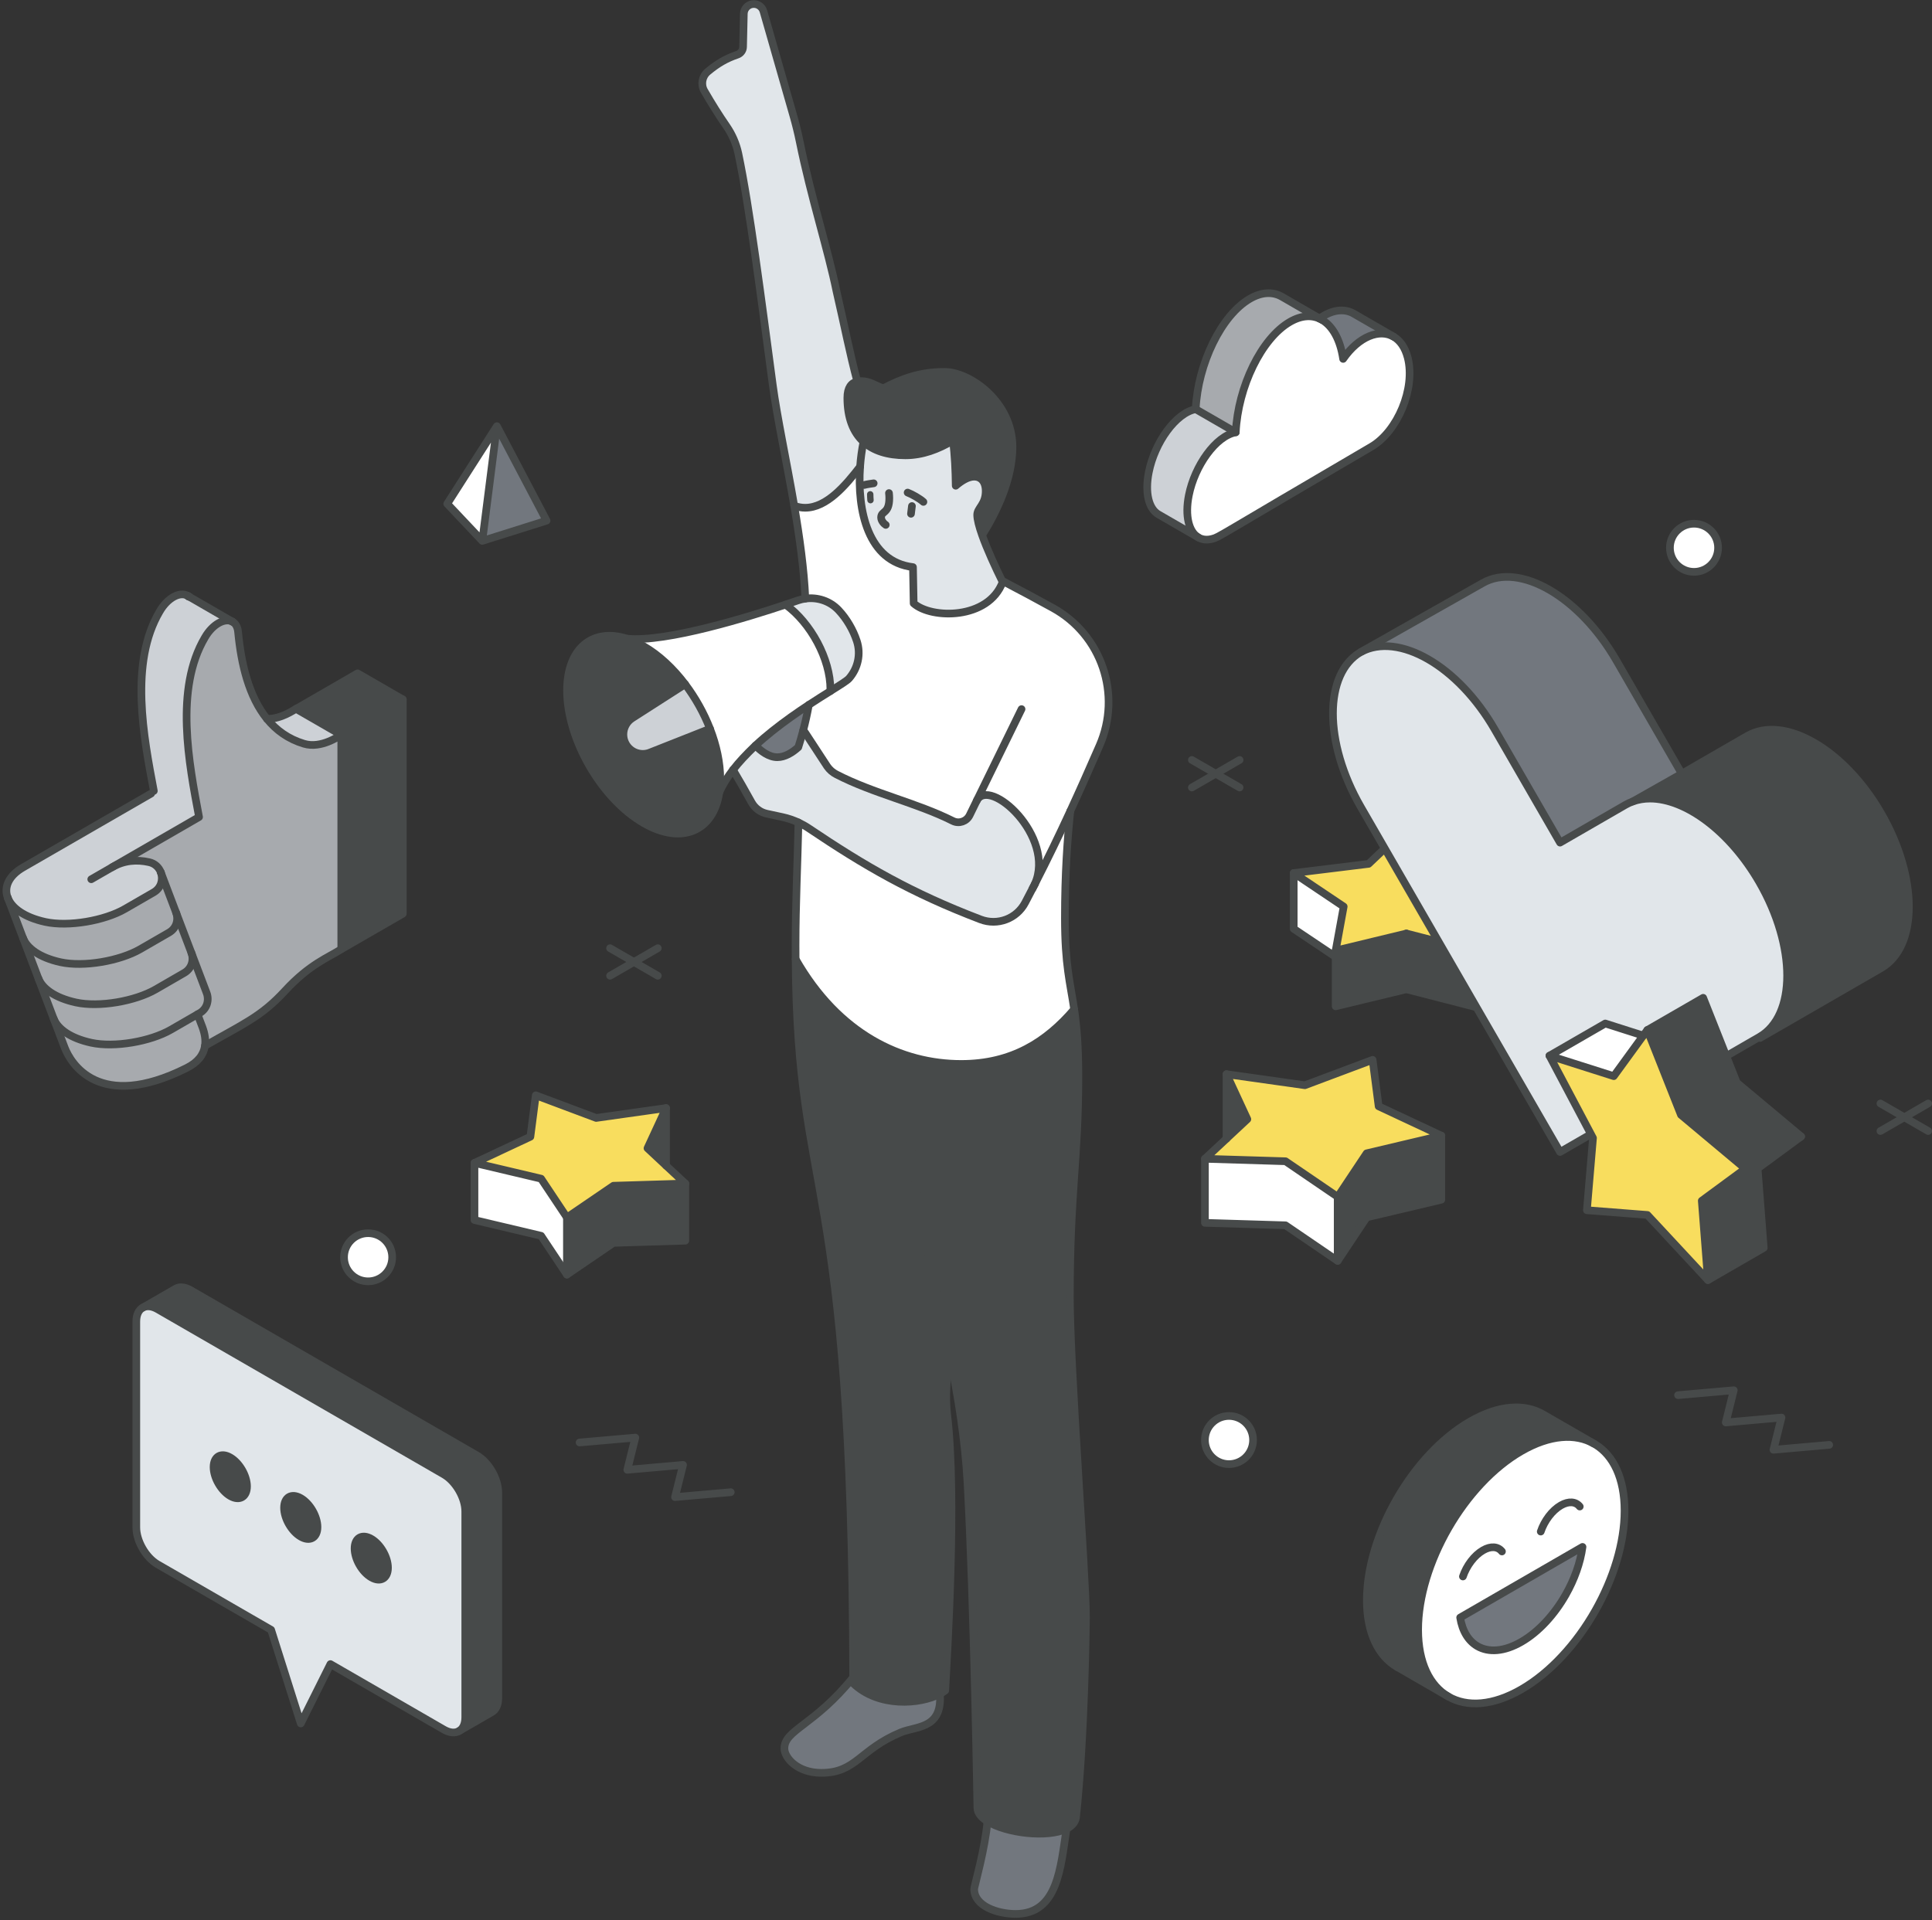 <svg xmlns="http://www.w3.org/2000/svg" xmlns:xlink="http://www.w3.org/1999/xlink" x="0" y="0" width="756.722" height="752.231" viewBox="0, 0, 756.722, 752.231"><rect x="0" y="0" width="756.722" height="752.231" fill="#333333" stroke="none"/><g id="Layer_1"><path d="M595.377,342.096 L595.377,363.943 L577.755,375.243 L577.755,372.252 L575.31,354.98 z" fill="#474A4A"></path><path d="M595.377,342.096 L575.31,354.98 L577.755,372.252 L550.34,365.21 L522.651,371.903 L525.796,354.663 L506.22,341.529 L535.557,337.926 L551.148,323.12 L566.16,338.122 z" fill="#F8DD5E"></path><path d="M577.755,375.243 L577.755,394.088 L550.34,387.045 L550.34,365.209 L577.755,372.251 z" fill="#474A4A"></path><path d="M550.34,365.209 L550.34,387.045 L522.652,393.738 L522.652,371.902 z" fill="#474A4A"></path><path d="M525.796,354.663 L522.651,371.903 L522.651,374.392 L506.22,363.376 L506.22,341.529 z" fill="#FFFFFF"></path><path d="M506.72,342.028 L536.057,338.425 L551.648,323.62 L566.66,338.621 L595.877,342.595 L575.81,355.479 L578.255,372.751 L550.84,365.709 L523.152,372.402 L526.296,355.162 L506.72,342.028 z" fill-opacity="0" stroke="#474A4A" stroke-width="3" stroke-linecap="round" stroke-linejoin="round"></path><path d="M578.255,375.743 L595.877,364.443 L595.877,342.596" fill-opacity="0" stroke="#474A4A" stroke-width="3" stroke-linecap="round" stroke-linejoin="round"></path><path d="M506.72,342.028 L506.72,363.875 L523.152,374.891" fill-opacity="0" stroke="#474A4A" stroke-width="3" stroke-linecap="round" stroke-linejoin="round"></path><path d="M523.151,372.402 L523.151,394.238 L550.839,387.545 L578.255,394.588 L578.255,372.751" fill-opacity="0" stroke="#474A4A" stroke-width="3" stroke-linecap="round" stroke-linejoin="round"></path><path d="M550.84,365.709 L550.84,387.545" fill-opacity="0" stroke="#474A4A" stroke-width="3" stroke-linecap="round" stroke-linejoin="round"></path><path d="M157.267,273.519 L157.267,357.457 L133.169,371.352 L133.169,287.414 z" fill="#474A4A"></path><path d="M157.267,273.519 L133.169,287.414 L115.459,277.211 L139.558,263.286 z" fill="#474A4A"></path><g><path d="M133.169,287.414 L133.169,371.352 C128.19,374.584 120.821,377.143 111.139,387.652 C101.702,397.901 94.808,400.582 79.779,409.207 C80.116,406.94 79.733,404.489 78.784,401.899 L76.869,396.875 L77.665,396.415 C80.668,394.668 81.48,391.252 80.438,388.51 L62.468,341.187 C61.748,339.333 60.201,337.77 57.902,337.265 C53.092,336.193 48.128,336.53 43.395,339.257 L77.466,319.586 C73.483,298.46 67.845,269.444 79.764,249.237 C82.859,243.875 87.608,241.546 90.442,243.002 C90.488,243.017 90.549,243.048 90.595,243.079 C91.759,243.752 92.587,245.101 92.771,247.184 C93.965,259.639 96.953,272.37 104.077,281.133 C107.708,285.606 112.441,289.038 118.569,290.876 C125.371,292.929 132.464,287.721 133.169,287.414" fill="#A7AAAE"></path><path d="M115.459,277.211 L133.168,287.414 C132.464,287.721 125.371,292.929 118.569,290.877 C112.441,289.038 107.707,285.607 104.076,281.133 C109.714,281.179 114.509,277.64 115.459,277.196 z" fill="#CDD1D6"></path><path d="M43.394,339.257 C48.128,336.53 53.092,336.193 57.902,337.265 C60.2,337.771 61.748,339.334 62.467,341.187 L62.575,341.493 C63.433,344.174 62.59,347.407 59.679,349.092 L48.48,355.557 C40.422,360.215 26.312,362.666 17.212,360.674 C9.001,358.866 4.099,355.22 2.551,351.237 L2.521,351.16 C0.943,347.039 2.95,342.55 8.496,339.349 L58.699,310.379 L59.756,309.352 C55.742,288.119 50.15,259.18 62.054,239.019 C65.209,233.565 70.066,231.236 72.885,232.861 C72.9,232.876 72.915,232.876 72.931,232.876 C72.946,232.891 72.961,232.906 72.977,232.906 C73.007,232.937 73.038,232.952 73.069,232.967 C73.099,232.983 73.115,232.998 73.13,232.998 L73.222,233.059 L73.237,233.059 C73.252,233.059 73.268,233.075 73.283,233.09 C73.314,233.106 73.329,233.121 73.344,233.121 L73.375,233.136 C73.391,233.152 73.421,233.167 73.467,233.197 L73.513,233.228 C73.543,233.228 73.559,233.243 73.574,233.258 C75.014,234.086 79.289,236.552 90.441,243.002 C87.607,241.547 82.858,243.875 79.764,249.237 C67.845,269.444 73.482,298.46 77.465,319.586 z" fill="#CDD1D6"></path><path d="M76.869,396.875 L66.467,402.88 C58.393,407.538 44.284,410.004 35.183,407.997 C27.034,406.205 22.146,402.604 20.553,398.652 L14.548,382.827 C16.126,386.794 20.997,390.41 29.194,392.217 C38.293,394.224 52.403,391.758 60.477,387.101 L71.66,380.636 C74.678,378.889 75.49,375.473 74.449,372.73 L80.438,388.51 C81.48,391.252 80.668,394.668 77.665,396.415 z" fill="#A7AAAE"></path><path d="M78.784,401.899 C79.734,404.488 80.117,406.94 79.78,409.207 C79.259,412.669 77.068,415.656 72.595,417.893 C38.018,435.204 27.14,415.702 24.904,410.095 L20.553,398.651 C22.146,402.604 27.034,406.204 35.183,407.997 C44.284,410.003 58.393,407.537 66.467,402.88 L76.869,396.875 z" fill="#A7AAAE"></path><path d="M74.448,372.73 C75.49,375.472 74.677,378.889 71.659,380.635 L60.476,387.1 C52.403,391.757 38.293,394.224 29.193,392.217 C20.997,390.409 16.125,386.794 14.547,382.826 L8.527,366.985 C10.073,370.984 14.961,374.63 23.203,376.453 C32.303,378.444 46.412,375.978 54.47,371.321 L65.67,364.855 C68.687,363.125 69.499,359.709 68.458,356.966 z" fill="#A7AAAE"></path><path d="M73.575,233.258 C73.56,233.243 73.544,233.228 73.514,233.228 L73.544,233.228 C73.544,233.243 73.56,233.243 73.575,233.258" fill="#FFFFFF"></path><path d="M73.544,233.228 L73.514,233.228 L73.468,233.197 C73.483,233.197 73.514,233.212 73.544,233.228" fill="#FFFFFF"></path><path d="M73.13,232.998 C73.115,232.998 73.099,232.982 73.069,232.967 L73.099,232.967 C73.099,232.982 73.115,232.982 73.13,232.998" fill="#FFFFFF"></path><path d="M73.038,232.937 L73.069,232.968 C73.038,232.953 73.007,232.937 72.977,232.907 L72.992,232.907 z" fill="#FFFFFF"></path><path d="M72.977,232.906 C72.961,232.906 72.946,232.89 72.931,232.875 L72.961,232.89 z" fill="#FFFFFF"></path><path d="M68.458,356.966 C69.5,359.709 68.687,363.125 65.67,364.856 L54.471,371.321 C46.413,375.978 32.303,378.445 23.203,376.453 C14.961,374.63 10.074,370.984 8.527,366.986 L2.552,351.237 C4.099,355.219 9.001,358.866 17.213,360.674 C26.313,362.665 40.422,360.214 48.481,355.557 L59.68,349.092 C62.59,347.406 63.433,344.174 62.575,341.493 z" fill="#A7AAAE"></path><path d="M91.095,243.579 C92.259,244.253 93.087,245.601 93.27,247.684 C94.465,260.14 97.456,272.868 104.576,281.634 C108.209,286.105 112.941,289.538 119.069,291.377 C125.871,293.43 132.964,288.221 133.669,287.914 L133.669,371.852" fill-opacity="0" stroke="#474A4A" stroke-width="3" stroke-linecap="round" stroke-linejoin="round"></path><path d="M35.745,344.46 L77.966,320.086 C73.983,298.96 68.346,269.944 80.265,249.737 C83.359,244.375 88.108,242.046 90.942,243.502" fill-opacity="0" stroke="#474A4A" stroke-width="3" stroke-linecap="round" stroke-linejoin="round"></path><path d="M90.942,243.502 C90.988,243.517 91.049,243.548 91.095,243.579" fill-opacity="0" stroke="#474A4A" stroke-width="3" stroke-linecap="round" stroke-linejoin="round"></path><path d="M73.968,233.697 C73.983,233.697 74.014,233.712 74.044,233.728 L73.968,233.697 z" fill-opacity="0" stroke="#474A4A" stroke-width="3" stroke-linecap="round" stroke-linejoin="round"></path><path d="M73.63,233.498 C73.615,233.482 73.599,233.482 73.599,233.467 L73.569,233.467 L73.538,233.436 L73.492,233.406 L73.477,233.406 L73.462,233.391 L73.431,233.375" fill-opacity="0" stroke="#474A4A" stroke-width="3" stroke-linecap="round" stroke-linejoin="round"></path><path d="M74.044,233.728 L74.014,233.728" fill-opacity="0" stroke="#474A4A" stroke-width="3" stroke-linecap="round" stroke-linejoin="round"></path><path d="M74.044,233.728 C74.044,233.743 74.06,233.743 74.075,233.758 L74.044,233.728 z" fill-opacity="0" stroke="#474A4A" stroke-width="3" stroke-linecap="round" stroke-linejoin="round"></path><path d="M74.014,233.728 C74.044,233.728 74.06,233.743 74.075,233.758 C75.515,234.586 79.789,237.052 90.942,243.502" fill-opacity="0" stroke="#474A4A" stroke-width="3" stroke-linecap="round" stroke-linejoin="round"></path><path d="M74.014,233.728 L73.968,233.697" fill-opacity="0" stroke="#474A4A" stroke-width="3" stroke-linecap="round" stroke-linejoin="round"></path><path d="M73.385,233.36 C73.401,233.375 73.416,233.375 73.431,233.375 C73.447,233.39 73.462,233.406 73.477,233.406 C73.508,233.436 73.538,233.452 73.569,233.467 C73.599,233.482 73.615,233.498 73.63,233.498 L73.722,233.559 L73.738,233.559 C73.753,233.559 73.768,233.574 73.783,233.589 C73.814,233.605 73.829,233.62 73.844,233.62 L73.875,233.635 C73.891,233.651 73.921,233.666 73.968,233.697" fill-opacity="0" stroke="#474A4A" stroke-width="3" stroke-linecap="round" stroke-linejoin="round"></path><path d="M73.385,233.36 C70.566,231.736 65.71,234.065 62.554,239.518 C50.651,259.679 56.242,288.619 60.256,309.852" fill-opacity="0" stroke="#474A4A" stroke-width="3" stroke-linecap="round" stroke-linejoin="round"></path><path d="M115.959,277.711 L133.668,287.914" fill-opacity="0" stroke="#474A4A" stroke-width="3" stroke-linecap="round" stroke-linejoin="round"></path><path d="M104.577,281.633 C110.215,281.679 115.01,278.14 115.96,277.695 L115.96,277.711" fill-opacity="0" stroke="#474A4A" stroke-width="3" stroke-linecap="round" stroke-linejoin="round"></path><path d="M80.279,409.707 C95.308,401.082 102.202,398.401 111.639,388.152 C121.321,377.643 128.69,375.084 133.669,371.852 L157.767,357.957 L157.767,274.019 L140.057,263.786 L115.959,277.711" fill-opacity="0" stroke="#474A4A" stroke-width="3" stroke-linecap="round" stroke-linejoin="round"></path><path d="M133.669,287.914 L157.767,274.019" fill-opacity="0" stroke="#474A4A" stroke-width="3" stroke-linecap="round" stroke-linejoin="round"></path><path d="M3.021,351.66 C1.443,347.539 3.45,343.05 8.996,339.848 L59.199,310.879" fill-opacity="0" stroke="#474A4A" stroke-width="3" stroke-linecap="round" stroke-linejoin="round"></path><path d="M63.075,341.993 C63.933,344.674 63.09,347.907 60.179,349.592 L48.981,356.057 C40.922,360.714 26.813,363.165 17.713,361.174 C9.501,359.366 4.599,355.72 3.052,351.737" fill-opacity="0" stroke="#474A4A" stroke-width="3" stroke-linecap="round" stroke-linejoin="round"></path><path d="M43.894,339.757 C48.628,337.03 53.592,336.693 58.402,337.765 C60.7,338.271 62.248,339.834 62.967,341.687" fill-opacity="0" stroke="#474A4A" stroke-width="3" stroke-linecap="round" stroke-linejoin="round"></path><path d="M62.968,341.687 L68.958,357.466 C70,360.209 69.188,363.625 66.17,365.356 L54.971,371.821 C46.913,376.479 32.803,378.945 23.703,376.953 C15.461,375.13 10.574,371.484 9.027,367.486" fill-opacity="0" stroke="#474A4A" stroke-width="3" stroke-linecap="round" stroke-linejoin="round"></path><path d="M68.958,357.466 L74.948,373.23 C75.99,375.972 75.178,379.389 72.16,381.135 L60.977,387.6 C52.903,392.258 38.793,394.724 29.693,392.717 C21.497,390.909 16.625,387.294 15.047,383.326" fill-opacity="0" stroke="#474A4A" stroke-width="3" stroke-linecap="round" stroke-linejoin="round"></path><path d="M74.948,373.23 L80.938,389.01 C81.98,391.752 81.168,395.168 78.165,396.915 L66.966,403.38 C58.892,408.037 44.783,410.503 35.683,408.497 C27.533,406.704 22.646,403.104 21.052,399.151" fill-opacity="0" stroke="#474A4A" stroke-width="3" stroke-linecap="round" stroke-linejoin="round"></path><path d="M77.369,397.359 L77.369,397.375 L79.284,402.399 C80.234,404.988 80.619,407.44 80.28,409.707 C79.762,413.17 77.568,416.156 73.095,418.393 C38.518,435.704 27.64,416.202 25.404,410.595 L3.022,351.66" fill-opacity="0" stroke="#474A4A" stroke-width="3" stroke-linecap="round" stroke-linejoin="round"></path><path d="M550.883,139.627 C553.971,151.667 546.905,168.465 536.668,174.485 C475.111,210.497 477.213,209.799 474.449,210.568 C472.311,211.169 470.437,210.953 468.91,210.076 L468.899,210.064 C465.161,207.901 463.528,201.701 465.138,193.554 C467.433,181.971 475.688,170.315 483.522,168.861 C484.399,150.994 493.579,132.045 504.754,125.592 C509.44,122.889 513.778,122.781 517.298,124.823 C521.444,127.214 524.448,132.562 525.577,140.107 C531.753,131.24 539.828,128.224 545.344,131.408 C547.855,132.85 549.837,135.578 550.883,139.627" fill="#FFFFFF"></path><path d="M545.344,131.396 L545.344,131.408 C539.828,128.224 531.753,131.24 525.577,140.107 C524.448,132.562 521.444,127.214 517.298,124.823 L517.298,124.811 L516.362,124.271 C521.047,120.87 525.926,120.197 529.662,122.336 z" fill="#72777E"></path><path d="M516.361,124.271 L517.298,124.812 L517.298,124.824 C513.777,122.781 509.439,122.889 504.754,125.593 C493.579,132.045 484.398,150.994 483.521,168.862 L467.829,159.802 C468.706,141.935 477.886,122.985 489.06,116.533 C493.747,113.829 498.085,113.721 501.605,115.752 z" fill="#A7AAAE"></path><path d="M467.829,159.802 L483.521,168.862 C475.687,170.316 467.433,181.971 465.138,193.555 C463.527,201.701 465.161,207.902 468.898,210.065 L453.229,201.017 C449.48,198.854 447.835,192.641 449.457,184.495 C451.752,172.911 459.995,161.256 467.829,159.802" fill="#CDD1D6"></path><path d="M469.398,210.564 C465.661,208.401 464.027,202.201 465.637,194.054 C467.932,182.471 476.187,170.815 484.021,169.361 C484.898,151.494 494.079,132.545 505.253,126.092 C509.939,123.389 514.275,123.285 517.797,125.323 C521.94,127.72 524.948,133.062 526.077,140.607 C532.252,131.74 540.324,128.731 545.843,131.908 C548.352,133.353 550.336,136.078 551.382,140.127 C554.47,152.167 547.405,168.965 537.168,174.985 C475.61,210.997 477.712,210.299 474.949,211.068 C472.81,211.669 470.936,211.453 469.41,210.576 L469.398,210.564 z" fill-opacity="0" stroke="#474A4A" stroke-width="3" stroke-linecap="round" stroke-linejoin="round"></path><path d="M516.801,124.807 C516.825,124.795 516.837,124.783 516.862,124.771 C521.547,121.37 526.426,120.698 530.162,122.836 L545.844,131.896" fill-opacity="0" stroke="#474A4A" stroke-width="3" stroke-linecap="round" stroke-linejoin="round"></path><path d="M517.798,125.312 L502.106,116.252 C498.585,114.222 494.247,114.33 489.561,117.033 C478.387,123.486 469.206,142.435 468.329,160.302 C460.495,161.756 452.252,173.412 449.957,184.995 C448.335,193.142 449.981,199.354 453.73,201.517 L469.399,210.565 L469.41,210.577" fill-opacity="0" stroke="#474A4A" stroke-width="3" stroke-linecap="round" stroke-linejoin="round"></path><path d="M484.021,169.362 L468.329,160.302" fill-opacity="0" stroke="#474A4A" stroke-width="3" stroke-linecap="round" stroke-linejoin="round"></path><path d="M736.302,318.141 C750.792,343.245 750.792,370.371 736.302,378.753 L688.853,406.143 L688.621,405.732 C703.111,397.361 703.111,370.234 688.621,345.13 C677.028,325.049 659.673,312.349 645.783,312.349 C643.414,312.349 641.14,312.718 639.013,313.497 L639.013,313.486 L683.82,287.845 C698.309,279.474 721.813,293.037 736.302,318.141" fill="#474A4A"></path><path d="M688.621,345.13 C703.11,370.234 703.11,397.36 688.621,405.732 L610.538,450.802 L532.456,315.561 C525.222,303.008 521.589,289.962 521.589,279 C521.589,268.027 525.222,259.15 532.456,254.969 C532.509,254.948 532.541,254.918 532.582,254.896 C547.3,247.058 570.502,260.224 584.95,285.265 L610.538,329.608 L636.138,314.823 C637.064,314.287 638.022,313.844 639.013,313.497 C641.14,312.717 643.414,312.349 645.783,312.349 C659.673,312.349 677.027,325.048 688.621,345.13" fill="#E1E6EA"></path><path d="M632.62,258.276 L658.22,302.619 L639.013,313.486 L639.013,313.497 C638.022,313.844 637.064,314.287 636.138,314.823 L610.538,329.608 L584.95,285.265 C570.502,260.224 547.094,246.682 532.582,254.896 L532.582,254.885 L580.264,227.906 C594.764,219.693 618.173,233.255 632.62,258.276" fill="#72777E"></path><path d="M533.082,255.396 C533.041,255.418 533.009,255.449 532.956,255.47 C525.722,259.65 522.089,268.527 522.089,279.5 C522.089,290.462 525.722,303.509 532.956,316.061 L611.038,451.302 L689.121,406.232 C703.61,397.861 703.61,370.734 689.121,345.63 C677.527,325.549 660.173,312.849 646.283,312.849 C643.914,312.849 641.645,313.232 639.513,313.997 C638.525,314.352 637.564,314.787 636.638,315.324 L611.038,330.108 L585.45,285.765 C571.002,260.724 547.8,247.558 533.082,255.396 z" fill-opacity="0" stroke="#474A4A" stroke-width="3" stroke-linecap="round" stroke-linejoin="round"></path><path d="M689.352,406.643 L736.801,379.253 C751.291,370.872 751.291,343.745 736.801,318.641 C722.312,293.537 698.808,279.974 684.319,288.345 L658.719,303.119 L633.12,258.776 C618.672,233.756 595.263,220.193 580.763,228.407 L533.081,255.385" fill-opacity="0" stroke="#474A4A" stroke-width="3" stroke-linecap="round" stroke-linejoin="round"></path><path d="M639.513,313.986 L658.72,303.119" fill-opacity="0" stroke="#474A4A" stroke-width="3" stroke-linecap="round" stroke-linejoin="round"></path><path d="M194.128,166.452 L213.584,203.475 L188.403,211.403 z" fill="#72777E"></path><path d="M194.128,166.452 L188.403,211.403 L174.674,196.864 z" fill="#FFFFFF"></path><path d="M188.903,211.902 L194.628,166.951 L214.084,203.975 L188.903,211.902 L175.174,197.363 L194.628,166.951" fill-opacity="0" stroke="#474A4A" stroke-width="3" stroke-linecap="round" stroke-linejoin="round"></path><path d="M619.337,605.519 L571.411,633.197 C572.266,638.567 574.704,642.405 578.192,644.421 C582.596,646.962 588.666,646.592 595.374,642.724 C602.206,638.784 608.38,631.961 612.794,624.183 C616.158,618.236 618.504,611.744 619.337,605.519 M624.338,565.372 C631.438,569.693 635.8,578.665 635.8,591.321 C635.8,603.997 631.438,617.979 624.348,630.5 C617.012,643.434 606.744,654.772 595.385,661.327 C584.222,667.767 574.117,668.384 566.802,664.156 C559.486,659.927 554.96,650.873 554.949,637.991 C554.96,612.217 573.058,580.867 595.395,567.985 C606.527,561.554 616.59,560.927 623.875,565.104 z" fill="#FFFFFF"></path><path d="M603.832,553.54 L623.875,565.104 C616.59,560.928 606.527,561.555 595.394,567.985 C573.058,580.867 554.96,612.218 554.949,637.991 C554.96,650.873 559.486,659.928 566.802,664.156 L546.708,652.55 C539.402,648.332 534.865,639.277 534.865,626.395 C534.876,600.612 552.974,569.271 575.301,556.39 C586.464,549.938 596.537,549.321 603.832,553.54" fill="#474A4A"></path><path d="M571.411,633.197 L619.337,605.519 C618.504,611.744 616.158,618.236 612.794,624.183 C608.38,631.962 602.206,638.784 595.374,642.724 C588.666,646.593 582.596,646.963 578.192,644.422 C574.704,642.405 572.265,638.567 571.411,633.197" fill="#72777E"></path><path d="M624.446,565.645 L624.425,565.635 L624.375,565.604 C617.09,561.427 607.027,562.054 595.894,568.485 C573.557,581.367 555.46,612.717 555.449,638.491 C555.46,651.373 559.986,660.427 567.301,664.656 C574.617,668.884 584.721,668.267 595.884,661.827 C607.244,655.272 617.511,643.934 624.847,631 C631.937,618.479 636.3,604.497 636.3,591.821 C636.3,579.166 631.937,570.193 624.838,565.872" fill-opacity="0" stroke="#474A4A" stroke-width="3" stroke-linecap="round" stroke-linejoin="round"></path><path d="M547.208,653.049 C539.902,648.831 535.365,639.777 535.365,626.895 C535.376,601.111 553.474,569.771 575.801,556.889 C586.964,550.438 597.037,549.82 604.332,554.039 L624.375,565.604" fill-opacity="0" stroke="#474A4A" stroke-width="3" stroke-linecap="round" stroke-linejoin="round"></path><path d="M571.911,633.697 L619.837,606.019 C619.004,612.244 616.658,618.736 613.294,624.683 C608.88,632.462 602.706,639.284 595.874,643.224 C589.166,647.093 583.096,647.463 578.692,644.922 C575.204,642.905 572.765,639.067 571.911,633.697 z" fill-opacity="0" stroke="#474A4A" stroke-width="3" stroke-linecap="round" stroke-linejoin="round"></path><path d="M588.281,607.809 C586.727,605.855 583.991,605.545 580.873,607.346 C577.406,609.353 574.412,613.407 572.992,617.604" fill-opacity="0" stroke="#474A4A" stroke-width="3" stroke-linecap="round" stroke-linejoin="round"></path><path d="M618.757,590.205 C617.214,588.261 614.477,587.952 611.349,589.753 C607.882,591.759 604.888,595.813 603.478,600.011" fill-opacity="0" stroke="#474A4A" stroke-width="3" stroke-linecap="round" stroke-linejoin="round"></path><path d="M547.208,653.049 L567.302,664.655" fill-opacity="0" stroke="#474A4A" stroke-width="3" stroke-linecap="round" stroke-linejoin="round"></path><path d="M564.037,444.409 L564.037,469.5 L534.784,476.422 L523.44,493.458 L523.44,468.365 L534.784,451.329 z" fill="#474A4A"></path><path d="M564.037,444.409 L534.784,451.329 L523.44,468.365 L503.01,454.432 L471.445,453.469 L479.898,445.585 L479.898,445.571 L488.06,437.951 L479.898,420.321 L510.603,424.652 L537.122,414.708 L539.485,432.906 z" fill="#F8DD5E"></path><path d="M523.44,468.365 L523.44,493.458 L503.009,479.525 L471.445,478.562 L471.445,453.469 L503.009,454.432 z" fill="#FFFFFF"></path><path d="M479.898,420.32 L488.06,437.95 L479.898,445.57 z" fill="#474A4A"></path><path d="M480.398,446.071 L488.56,438.451 L480.398,420.821 L511.103,425.152 L537.622,415.208 L539.985,433.406 L564.537,444.909 L535.284,451.829 L523.94,468.865 L503.509,454.932 L471.945,453.968 L480.398,446.085 L480.398,446.071 z" fill-opacity="0" stroke="#474A4A" stroke-width="3" stroke-linecap="round" stroke-linejoin="round"></path><path d="M523.94,468.865 L523.94,493.958" fill-opacity="0" stroke="#474A4A" stroke-width="3" stroke-linecap="round" stroke-linejoin="round"></path><path d="M471.945,453.968 L471.945,479.062 L503.509,480.025 L523.94,493.957 L535.284,476.921 L564.537,469.999 L564.537,444.908" fill-opacity="0" stroke="#474A4A" stroke-width="3" stroke-linecap="round" stroke-linejoin="round"></path><path d="M480.398,420.82 L480.398,446.084" fill-opacity="0" stroke="#474A4A" stroke-width="3" stroke-linecap="round" stroke-linejoin="round"></path><path d="M185.345,455.086 L185.345,477.464 L211.435,483.638 L221.553,498.832 L221.553,476.452 L211.435,461.258 z" fill="#FFFFFF"></path><path d="M185.345,455.086 L211.435,461.258 L221.553,476.452 L239.775,464.026 L267.926,463.166 L260.387,456.134 L260.387,456.122 L253.108,449.326 L260.387,433.602 L233.002,437.465 L209.35,428.596 L207.242,444.826 z" fill="#F8DD5E"></path><path d="M221.553,476.453 L221.553,498.833 L239.775,486.406 L267.926,485.547 L267.926,463.167 L239.775,464.027 z" fill="#474A4A"></path><path d="M260.387,433.602 L253.108,449.327 L260.387,456.123 z" fill="#474A4A"></path><path d="M260.887,456.623 L253.608,449.827 L260.887,434.102 L233.501,437.966 L209.85,429.097 L207.741,445.327 L185.845,455.587 L211.935,461.759 L222.053,476.953 L240.274,464.527 L268.425,463.667 L260.887,456.635 L260.887,456.623 z" fill-opacity="0" stroke="#474A4A" stroke-width="3" stroke-linecap="round" stroke-linejoin="round"></path><path d="M222.053,476.953 L222.053,499.333" fill-opacity="0" stroke="#474A4A" stroke-width="3" stroke-linecap="round" stroke-linejoin="round"></path><path d="M268.425,463.666 L268.425,486.046 L240.274,486.905 L222.052,499.332 L211.935,484.138 L185.844,477.964 L185.844,455.586" fill-opacity="0" stroke="#474A4A" stroke-width="3" stroke-linecap="round" stroke-linejoin="round"></path><path d="M260.887,434.102 L260.887,456.634" fill-opacity="0" stroke="#474A4A" stroke-width="3" stroke-linecap="round" stroke-linejoin="round"></path><path d="M704.962,444.735 L687.917,457.281 L690.32,488.363 L668.468,500.988 L666.052,469.904 L683.097,457.358 z" fill="#474A4A"></path><path d="M704.962,444.735 L683.097,457.358 L657.902,436.264 L644.727,403.023 L666.592,390.401 L679.768,423.654 z" fill="#474A4A"></path><path d="M683.097,457.358 L666.052,469.904 L668.468,500.988 L644.753,475.469 L621.049,473.619 L623.441,445.327 L606.383,413.088 L631.577,421.096 L644.727,403.023 L657.903,436.264 z" fill="#F8DD5E"></path><path d="M643.133,405.208 L631.577,421.096 L606.383,413.087 L628.248,400.464 z" fill="#FFFFFF"></path><path d="M606.883,413.588 L632.077,421.596 L645.227,403.523 L658.403,436.764 L683.597,457.858 L666.552,470.404 L668.968,501.488 L645.253,475.969 L621.549,474.119 L623.941,445.827 L606.883,413.588 z" fill-opacity="0" stroke="#474A4A" stroke-width="3" stroke-linecap="round" stroke-linejoin="round"></path><path d="M683.597,457.858 L705.462,445.235" fill-opacity="0" stroke="#474A4A" stroke-width="3" stroke-linecap="round" stroke-linejoin="round"></path><path d="M668.968,501.488 L690.821,488.863 L688.417,457.781 L705.462,445.235 L680.268,424.154 L667.092,390.901 L645.227,403.523" fill-opacity="0" stroke="#474A4A" stroke-width="3" stroke-linecap="round" stroke-linejoin="round"></path><path d="M606.883,413.588 L628.748,400.965 L643.633,405.709" fill-opacity="0" stroke="#474A4A" stroke-width="3" stroke-linecap="round" stroke-linejoin="round"></path><path d="M144.921,617.46 C141.299,615.383 138.38,610.309 138.38,606.123 C138.38,601.961 141.299,600.27 144.921,602.355 C148.527,604.432 151.462,609.514 151.462,613.691 C151.462,617.862 148.527,619.553 144.921,617.46 M117.304,601.521 C113.698,599.436 110.763,594.361 110.763,590.191 C110.763,586.021 113.698,584.33 117.304,586.407 C120.926,588.5 123.846,593.574 123.846,597.744 C123.846,601.922 120.926,603.613 117.304,601.521 M89.695,585.589 C86.081,583.495 83.154,578.422 83.154,574.252 C83.154,570.073 86.081,568.382 89.695,570.475 C93.31,572.561 96.244,577.642 96.244,581.805 C96.244,585.975 93.31,587.666 89.695,585.589 M52.889,517.242 L52.889,597.867 C52.889,603.204 56.634,609.699 61.26,612.363 L105.697,638.011 L117.304,674.688 L128.92,651.425 L173.364,677.089 C175.666,678.416 177.751,678.54 179.272,677.675 L179.396,677.598 C180.847,676.702 181.735,674.849 181.735,672.246 L181.735,591.62 C181.735,586.283 177.975,579.804 173.364,577.132 L61.26,512.415 C58.943,511.071 56.843,510.948 55.337,511.828 C53.823,512.701 52.889,514.577 52.889,517.242" fill="#E1E6EA"></path><path d="M68.265,504.369 L55.337,511.829 C56.843,510.949 58.944,511.072 61.261,512.416 L173.364,577.133 C177.975,579.805 181.736,586.284 181.736,591.621 L181.736,672.247 C181.736,674.849 180.848,676.703 179.396,677.598 L192.208,670.208 C193.714,669.335 194.656,667.459 194.656,664.786 L194.656,584.161 C194.656,578.824 190.911,572.337 186.285,569.665 L74.188,504.948 C71.872,503.604 69.779,503.48 68.265,504.369" fill="#474A4A"></path><path d="M83.154,574.252 C83.154,578.422 86.081,583.495 89.695,585.589 C93.309,587.666 96.244,585.975 96.244,581.805 C96.244,577.642 93.309,572.561 89.695,570.475 C86.081,568.382 83.154,570.073 83.154,574.252" fill="#474A4A"></path><path d="M110.763,590.192 C110.763,594.362 113.698,599.436 117.304,601.521 C120.926,603.614 123.846,601.922 123.846,597.745 C123.846,593.575 120.926,588.501 117.304,586.408 C113.698,584.331 110.763,586.021 110.763,590.192" fill="#474A4A"></path><path d="M138.38,606.124 C138.38,610.31 141.299,615.384 144.921,617.461 C148.527,619.554 151.462,617.863 151.462,613.692 C151.462,609.515 148.527,604.433 144.921,602.355 C141.299,600.27 138.38,601.962 138.38,606.124" fill="#474A4A"></path><path d="M179.772,678.175 C178.251,679.04 176.166,678.916 173.864,677.588 L129.419,651.925 L117.804,675.187 L106.197,638.511 L61.76,612.863 C57.134,610.199 53.389,603.704 53.389,598.367 L53.389,517.742 C53.389,515.077 54.326,513.206 55.837,512.328 C57.345,511.452 59.443,511.571 61.76,512.915 L173.864,577.632 C178.475,580.304 182.235,586.783 182.235,592.12 L182.235,672.746 C182.235,675.349 181.347,677.202 179.896,678.098" fill-opacity="0" stroke="#474A4A" stroke-width="3" stroke-linecap="round" stroke-linejoin="round"></path><path d="M138.88,606.624 C138.88,602.462 141.799,600.77 145.421,602.855 C149.027,604.933 151.962,610.015 151.962,614.192 C151.962,618.363 149.027,620.054 145.421,617.961 C141.799,615.884 138.88,610.81 138.88,606.624 z" fill-opacity="0" stroke="#474A4A" stroke-width="3" stroke-linecap="round" stroke-linejoin="round"></path><path d="M111.263,590.692 C111.263,586.521 114.198,584.831 117.804,586.908 C121.426,589.001 124.346,594.075 124.346,598.245 C124.346,602.422 121.426,604.114 117.804,602.021 C114.198,599.936 111.263,594.862 111.263,590.692 z" fill-opacity="0" stroke="#474A4A" stroke-width="3" stroke-linecap="round" stroke-linejoin="round"></path><path d="M83.654,574.752 C83.654,570.573 86.581,568.882 90.195,570.975 C93.809,573.061 96.744,578.142 96.744,582.305 C96.744,586.475 93.809,588.166 90.195,586.089 C86.581,583.995 83.654,578.922 83.654,574.752 z" fill-opacity="0" stroke="#474A4A" stroke-width="3" stroke-linecap="round" stroke-linejoin="round"></path><path d="M179.772,678.175 L192.708,670.707 C194.213,669.834 195.156,667.958 195.156,665.285 L195.156,584.66 C195.156,579.323 191.41,572.836 186.784,570.164 L74.688,505.447 C72.372,504.104 70.278,503.98 68.765,504.868 L55.837,512.328" fill-opacity="0" stroke="#474A4A" stroke-width="3" stroke-linecap="round" stroke-linejoin="round"></path><path d="M153.113,492.043 C153.113,486.833 148.89,482.61 143.68,482.61 C138.47,482.61 134.247,486.833 134.247,492.043 C134.247,497.252 138.47,501.476 143.68,501.476 C148.89,501.476 153.113,497.252 153.113,492.043" fill="#FFFFFF"></path><path d="M153.613,492.543 C153.613,487.333 149.39,483.11 144.18,483.11 C138.97,483.11 134.747,487.333 134.747,492.543 C134.747,497.752 138.97,501.976 144.18,501.976 C149.39,501.976 153.613,497.752 153.613,492.543 z" fill-opacity="0" stroke="#474A4A" stroke-width="3" stroke-linecap="round" stroke-linejoin="round"></path><path d="M672.437,214.101 C672.437,208.892 668.213,204.668 663.004,204.668 C657.794,204.668 653.572,208.892 653.572,214.101 C653.572,219.31 657.794,223.534 663.004,223.534 C668.213,223.534 672.437,219.31 672.437,214.101" fill="#FFFFFF"></path><path d="M672.937,214.601 C672.937,209.392 668.713,205.168 663.504,205.168 C658.294,205.168 654.072,209.392 654.072,214.601 C654.072,219.81 658.294,224.034 663.504,224.034 C668.713,224.034 672.937,219.81 672.937,214.601 z" fill-opacity="0" stroke="#474A4A" stroke-width="3" stroke-linecap="round" stroke-linejoin="round"></path><path d="M490.303,563.65 C490.303,558.44 486.079,554.217 480.869,554.217 C475.66,554.217 471.437,558.44 471.437,563.65 C471.437,568.859 475.66,573.083 480.869,573.083 C486.079,573.083 490.303,568.859 490.303,563.65" fill="#FFFFFF"></path><path d="M490.803,564.15 C490.803,558.94 486.579,554.717 481.369,554.717 C476.16,554.717 471.937,558.94 471.937,564.15 C471.937,569.359 476.16,573.583 481.369,573.583 C486.579,573.583 490.803,569.359 490.803,564.15 z" fill-opacity="0" stroke="#474A4A" stroke-width="3" stroke-linecap="round" stroke-linejoin="round"></path><path d="M736.521,443.096 L755.221,432.299" fill-opacity="0" stroke="#474A4A" stroke-width="3" stroke-linecap="round" stroke-linejoin="round"></path><path d="M755.222,443.096 L736.522,432.299" fill-opacity="0" stroke="#474A4A" stroke-width="3" stroke-linecap="round" stroke-linejoin="round"></path><path d="M466.823,308.515 L485.523,297.718" fill-opacity="0" stroke="#474A4A" stroke-width="3" stroke-linecap="round" stroke-linejoin="round"></path><path d="M485.523,308.515 L466.823,297.718" fill-opacity="0" stroke="#474A4A" stroke-width="3" stroke-linecap="round" stroke-linejoin="round"></path><path d="M238.948,382.262 L257.649,371.465" fill-opacity="0" stroke="#474A4A" stroke-width="3" stroke-linecap="round" stroke-linejoin="round"></path><path d="M257.648,382.262 L238.947,371.465" fill-opacity="0" stroke="#474A4A" stroke-width="3" stroke-linecap="round" stroke-linejoin="round"></path><path d="M286.22,584.586 L264.394,586.507 L267.532,573.889 L245.705,575.81 L248.842,563.191 L227.014,565.111" fill-opacity="0" stroke="#474A4A" stroke-width="3" stroke-linecap="round" stroke-linejoin="round"></path><path d="M716.457,566.042 L694.631,567.962 L697.769,555.344 L675.942,557.266 L679.079,544.646 L657.252,546.566" fill-opacity="0" stroke="#474A4A" stroke-width="3" stroke-linecap="round" stroke-linejoin="round"></path><path d="M392.214,227.509 C392.258,227.408 392.303,227.307 392.337,227.195 C399.38,230.879 405.684,234.249 411.864,237.665 C431.012,248.223 438.905,271.558 430.16,291.601 C426.286,300.491 422.568,308.878 418.729,317.209 C414.395,326.603 409.894,335.942 404.811,345.862 C413.152,327.185 386.828,303.47 382.058,313.222 L379.292,318.866 C378.094,321.318 375.127,322.337 372.697,321.116 C358.555,314.007 341.591,310.379 327.091,302.877 C325.647,302.137 324.426,301.073 323.497,299.741 L314.886,286.585 C314.618,286.271 314.36,285.935 314.103,285.611 C314.965,282.341 315.693,279.038 316.319,275.612 C319.432,273.563 322.321,271.759 324.751,270.248 L324.751,270.237 C328.603,267.83 331.324,266.128 332.074,265.265 C335.523,261.29 336.788,255.77 335.097,250.631 C333.664,246.264 331.1,241.875 327.976,238.56 C324.606,234.955 319.701,233.331 314.931,234.014 L314.931,234.003 C314.439,222.549 312.681,209.974 310.575,197.635 C312.031,198.173 313.464,198.419 314.875,198.419 C323.318,198.419 330.73,189.618 336.385,182.306 C335.153,199.505 339.464,219.592 357.1,221.675 L357.357,235.873 C364.277,242.054 386.604,242.356 392.214,227.509" fill="#FFFFFF"></path><path d="M371.577,530.771 C370.222,538.922 369.674,546.805 370.491,553.703 C374.343,586.051 370.491,647.142 369.729,661.777 C369.136,662.247 368.43,662.694 367.647,663.109 C359.881,667.229 343.618,668.495 333.686,658.956 C333.686,658.171 333.677,657.387 333.675,656.615 C333.238,454.417 311.885,472.188 311.124,375.254 C327.964,404.77 352.62,416.314 375.989,416.314 C395.852,416.314 409.356,407.625 420.228,394.928 C421.146,401.209 421.886,408.879 421.886,421.274 C421.886,453.511 418.538,466.533 418.538,507.571 C418.538,535.239 424.852,616.753 424.852,633.056 C424.852,634.535 424.416,679.569 420.923,711.682 C420.587,713.552 419.232,714.963 417.227,715.949 C409.871,719.61 393.724,717.717 386.257,713.037 C383.883,711.548 382.383,709.779 382.326,707.819 C382.326,707.819 381.039,627.211 378.463,580.486 C377.523,563.399 374.813,546.939 371.577,530.771" fill="#474A4A"></path><path d="M416.6,359.063 C416.6,377.729 418.671,384.402 420.228,394.927 C409.356,407.625 395.852,416.313 375.988,416.313 C352.62,416.313 327.964,404.77 311.123,375.254 C311.112,373.462 311.101,371.626 311.101,369.756 C311.101,353.744 311.896,337.676 312.243,321.721 C313.632,322.359 314.975,323.12 316.241,323.971 C338.321,338.83 356.416,349.333 383.536,359.69 C390.208,362.243 397.722,359.432 401.047,353.095 C401.999,351.281 404.496,346.544 404.765,345.962 C404.776,345.929 404.798,345.895 404.81,345.861 C409.893,335.941 414.394,326.603 418.728,317.208 C417.552,328.282 416.6,341.987 416.6,359.063" fill="#FFFFFF"></path><path d="M417.227,715.949 C414.887,731.065 413.913,749.304 397.274,749.304 C390.399,749.304 381.061,746.338 381.061,739.541 C381.061,738.668 385.382,723.697 386.256,713.037 C393.724,717.718 409.871,719.61 417.227,715.949" fill="#72777E"></path><path d="M382.058,313.222 C386.829,303.47 413.153,327.185 404.811,345.862 C404.799,345.895 404.777,345.929 404.766,345.963 C404.463,346.545 402,351.281 401.048,353.095 C397.723,359.432 390.209,362.243 383.537,359.69 C356.417,349.333 338.322,338.83 316.242,323.972 C314.976,323.12 313.633,322.359 312.244,321.721 C310.273,320.791 308.202,320.086 306.075,319.627 L299.86,318.284 C297.307,317.735 295.124,316.1 293.87,313.816 C291.306,309.135 289.044,305.261 286.592,301.096 C288.999,297.961 291.853,294.994 294.844,292.093 C295.026,291.917 295.213,291.746 295.404,291.567 C297.565,293.795 300.678,296.147 303.947,296.147 C306.937,296.147 309.814,294.367 312.177,292.239 C312.882,290.033 313.521,287.838 314.103,285.61 C314.36,285.935 314.618,286.271 314.887,286.584 L323.497,299.741 C324.427,301.073 325.647,302.137 327.092,302.876 C341.592,310.378 358.556,314.006 372.697,321.116 C375.127,322.337 378.094,321.318 379.292,318.866 z" fill="#E1E6EA"></path><path d="M403.858,347.709 L404.765,345.962 C404.497,346.544 404.194,347.126 403.858,347.709" fill="#FFFFFF"></path><path d="M396.065,174.591 C396.065,187.031 390.007,199.874 384.173,209.157 C382.987,205.809 382.248,202.987 382.248,201.195 C382.248,198.497 385.585,197.176 385.585,191.902 C385.585,187.972 383.502,186.225 381.072,186.225 C378.698,186.225 376.033,187.893 373.838,189.797 C373.76,183.874 373.514,177.973 372.753,172.083 C367.02,175.487 360.861,177.872 354.109,177.872 C347.201,177.872 341.613,176.148 337.706,172.587 C333.63,168.881 331.39,163.17 331.39,155.355 C331.39,151.335 332.94,149.465 335.276,148.95 C335.713,148.853 336.183,148.804 336.675,148.804 C340.258,148.804 342.14,150.484 345.454,151.637 C352.811,147.808 359.842,145.188 369.461,145.188 C379.449,145.188 396.065,156.989 396.065,174.591" fill="#474A4A"></path><path d="M384.174,209.157 C386.111,214.632 389.246,221.507 392.214,227.509 C386.604,242.356 364.277,242.054 357.357,235.873 L357.1,221.675 C339.464,219.593 335.153,199.505 336.385,182.306 C336.62,178.891 337.091,175.599 337.706,172.587 C341.614,176.148 347.201,177.872 354.11,177.872 C360.862,177.872 367.02,175.487 372.753,172.083 C373.514,177.973 373.761,183.874 373.839,189.797 C376.034,187.893 378.698,186.225 381.072,186.225 C383.502,186.225 385.585,187.972 385.585,191.902 C385.585,197.176 382.248,198.497 382.248,201.196 C382.248,202.987 382.987,205.809 384.174,209.157" fill="#E1E6EA"></path><path d="M367.647,663.109 C367.692,663.713 367.714,664.307 367.714,664.912 C367.714,676.803 358.163,675.773 352.34,678.18 C336.149,684.899 334.884,694.036 321.179,694.036 C311.863,694.036 306.735,688.169 306.735,684.473 C306.735,677.151 318.369,675.572 333.675,656.615 C333.675,657.387 333.686,658.172 333.686,658.956 C343.618,668.495 359.888,667.241 367.647,663.109" fill="#72777E"></path><path d="M331.391,155.354 C331.391,163.169 333.631,168.88 337.706,172.586 C337.091,175.598 336.62,178.89 336.385,182.305 C330.73,189.617 323.318,198.418 314.875,198.418 C313.465,198.418 312.032,198.172 310.576,197.634 C307.564,180.066 303.869,162.979 302.178,150.349 C297.789,117.564 293.097,80.535 288.697,59.675 C287.879,55.812 286.278,52.162 284.038,48.915 C281.127,44.682 278.395,40.36 275.361,35.108 C273.916,32.611 274.488,29.42 276.704,27.573 C280.523,24.393 283.882,22.422 288.293,20.922 C289.603,20.474 290.522,19.265 290.544,17.876 L290.835,4.91 C290.869,3.051 292.213,1.472 294.049,1.136 C296.031,0.778 297.968,1.976 298.528,3.913 L310.206,44.715 C311.169,48.075 312.02,51.479 312.714,54.905 C317.182,76.941 323.8,97.208 327.159,113.689 C330.394,127.652 332.253,137.606 335.277,148.938 L335.277,148.949 C332.936,149.442 331.391,151.334 331.391,155.354" fill="#E1E6EA"></path><path d="M335.097,250.63 C336.788,255.77 335.522,261.29 332.074,265.265 C331.324,266.127 328.602,267.829 324.751,270.236 L324.751,269.565 C324.751,257.729 317.092,243.531 307.182,236.365 C309.176,235.705 310.81,235.133 312.009,234.719 C312.972,234.383 313.946,234.151 314.931,234.014 C319.703,233.347 324.605,234.954 327.975,238.56 C331.099,241.874 333.664,246.263 335.097,250.63" fill="#E1E6EA"></path><path d="M324.751,270.237 L324.751,270.248 C322.321,271.759 319.432,273.563 316.319,275.612 C311.818,278.568 306.824,282.039 301.976,285.913 C299.737,287.716 297.514,289.591 295.403,291.568 C295.212,291.746 295.025,291.917 294.843,292.093 C291.853,294.995 288.999,297.961 286.591,301.096 C284.441,303.906 282.616,306.829 281.251,309.819 C281.485,308.195 281.608,306.471 281.608,304.634 C281.608,298.33 280.153,291.568 277.6,285.006 C275.204,278.847 271.856,272.857 267.858,267.561 C263.178,261.369 257.602,256.129 251.611,252.669 C249.372,251.381 247.188,250.396 245.095,249.724 C260.625,251.202 292.929,241.147 307.183,236.365 C317.092,243.532 324.751,257.73 324.751,269.565 z" fill="#FFFFFF"></path><path d="M316.319,275.611 C315.692,279.037 314.965,282.34 314.102,285.61 C313.52,287.838 312.881,290.033 312.176,292.238 C309.814,294.366 306.936,296.147 303.946,296.147 C300.677,296.147 297.564,293.795 295.403,291.567 C297.519,289.596 299.736,287.715 301.976,285.912 C306.824,282.038 311.818,278.567 316.319,275.611" fill="#72777E"></path><path d="M281.608,304.634 C281.608,306.47 281.485,308.195 281.25,309.818 C278.999,325.091 266.593,330.611 251.611,321.967 C235.028,312.393 221.603,289.126 221.603,269.99 C221.603,253.429 231.658,245.39 245.094,249.723 C247.188,250.395 249.372,251.381 251.611,252.668 C257.602,256.128 263.178,261.368 267.858,267.56 L247.166,280.829 C245.061,282.173 243.661,284.546 243.661,287.234 C243.661,291.432 247.065,294.848 251.275,294.848 C252.26,294.848 253.201,294.657 254.063,294.31 L277.6,285.006 C280.152,291.567 281.608,298.33 281.608,304.634" fill="#474A4A"></path><path d="M277.6,285.006 L254.063,294.311 C253.202,294.658 252.261,294.848 251.275,294.848 C247.065,294.848 243.662,291.433 243.662,287.234 C243.662,284.547 245.061,282.173 247.166,280.829 L267.858,267.561 C271.856,272.857 275.204,278.847 277.6,285.006" fill="#CDD1D6"></path><path d="M405.266,346.463 C404.963,347.045 402.5,351.781 401.548,353.595 C398.223,359.933 390.709,362.743 384.037,360.191 C356.917,349.833 338.822,339.33 316.742,324.472 C315.476,323.621 314.129,322.866 312.744,322.221 C310.769,321.301 308.702,320.586 306.575,320.127 L300.36,318.784 C297.807,318.235 295.624,316.6 294.37,314.316 C291.806,309.635 289.544,305.761 287.092,301.596" fill-opacity="0" stroke="#474A4A" stroke-width="3" stroke-linecap="round" stroke-linejoin="round"></path><path d="M338.206,173.087 C337.59,176.099 337.124,179.391 336.885,182.806 C335.677,200.006 339.964,220.092 357.6,222.175 L357.857,236.373 C364.777,242.554 387.103,242.856 392.714,228.009 C392.758,227.908 392.803,227.807 392.837,227.695 C399.88,231.379 406.184,234.749 412.364,238.165 C431.512,248.723 439.405,272.058 430.66,292.101 C426.786,300.991 423.069,309.379 419.228,317.709 C414.895,327.104 410.394,336.441 405.31,346.362" fill-opacity="0" stroke="#474A4A" stroke-width="3" stroke-linecap="round" stroke-linejoin="round"></path><path d="M384.674,209.657 C390.508,200.374 396.566,187.532 396.566,175.091 C396.566,157.49 379.949,145.688 369.961,145.688 C360.343,145.688 353.311,148.308 345.955,152.137 C342.64,150.984 340.759,149.304 337.176,149.304 C336.683,149.304 336.214,149.353 335.777,149.45 C333.441,149.965 331.891,151.835 331.891,155.855 C331.891,163.67 334.132,169.379 338.206,173.087 C342.116,176.646 347.701,178.372 354.61,178.372 C361.362,178.372 367.52,175.987 373.253,172.583 C374.014,178.473 374.261,184.374 374.339,190.297 C376.534,188.393 379.198,186.725 381.572,186.725 C384.002,186.725 386.085,188.472 386.085,192.402 C386.085,197.676 382.748,198.997 382.748,201.696 C382.748,203.487 383.488,206.308 384.674,209.657 C386.612,215.132 389.746,222.007 392.714,228.009 L392.725,228.02" fill-opacity="0" stroke="#474A4A" stroke-width="3" stroke-linecap="round" stroke-linejoin="round"></path><path d="M268.358,268.061 C272.358,273.356 275.704,279.348 278.1,285.506 C280.652,292.068 282.108,298.831 282.108,305.135 C282.108,306.971 281.987,308.696 281.75,310.319 C279.518,325.595 267.093,331.112 252.111,322.468 C235.528,312.894 222.103,289.626 222.103,270.491 C222.103,253.93 232.155,245.901 245.594,250.224 C247.688,250.897 249.872,251.881 252.111,253.169 C258.102,256.629 263.68,261.868 268.358,268.061 z" fill-opacity="0" stroke="#474A4A" stroke-width="3" stroke-linecap="round" stroke-linejoin="round"></path><path d="M307.683,236.865 C317.593,244.032 325.251,258.229 325.251,270.065 L325.251,270.737" fill-opacity="0" stroke="#474A4A" stroke-width="3" stroke-linecap="round" stroke-linejoin="round"></path><path d="M245.595,250.224 C261.125,251.702 293.421,241.621 307.683,236.866 C309.675,236.202 311.311,235.634 312.509,235.22 C313.472,234.884 314.447,234.652 315.431,234.515 C320.203,233.848 325.106,235.455 328.476,239.06 C331.6,242.375 334.164,246.764 335.597,251.131 C337.288,256.27 336.023,261.79 332.574,265.766 C331.824,266.628 329.103,268.33 325.251,270.737 L325.251,270.748 C322.822,272.26 319.934,274.064 316.82,276.112 C312.32,279.07 307.324,282.539 302.476,286.413 C300.237,288.216 298.014,290.091 295.904,292.068 C295.713,292.246 295.526,292.417 295.344,292.594 C292.353,295.495 289.496,298.459 287.092,301.596 C284.939,304.405 283.116,307.329 281.751,310.319" fill-opacity="0" stroke="#474A4A" stroke-width="3" stroke-linecap="round" stroke-linejoin="round"></path><path d="M295.903,292.067 C298.064,294.295 301.177,296.647 304.446,296.647 C307.436,296.647 310.314,294.866 312.676,292.738 C313.382,290.533 314.017,288.338 314.602,286.11 C315.461,282.839 316.192,279.537 316.819,276.111" fill-opacity="0" stroke="#474A4A" stroke-width="3" stroke-linecap="round" stroke-linejoin="round"></path><path d="M278.1,285.506 L254.563,294.811 C253.702,295.158 252.761,295.348 251.775,295.348 C247.565,295.348 244.162,291.933 244.162,287.734 C244.162,285.047 245.561,282.673 247.666,281.329 L268.358,268.061" fill-opacity="0" stroke="#474A4A" stroke-width="3" stroke-linecap="round" stroke-linejoin="round"></path><path d="M314.602,286.11 C314.859,286.435 315.117,286.771 315.386,287.084 L323.997,300.241 C324.926,301.573 326.146,302.637 327.591,303.376 C342.091,310.878 359.055,314.506 373.196,321.616 C375.626,322.837 378.593,321.818 379.791,319.365 L400.115,277.802" fill-opacity="0" stroke="#474A4A" stroke-width="3" stroke-linecap="round" stroke-linejoin="round"></path><path d="M382.558,313.722 C387.329,303.97 413.653,327.685 405.311,346.362 C405.299,346.395 405.277,346.429 405.266,346.463 C404.997,347.045 404.695,347.627 404.359,348.209" fill-opacity="0" stroke="#474A4A" stroke-width="3" stroke-linecap="round" stroke-linejoin="round"></path><path d="M372.077,531.259 C366.456,503.21 359.223,475.99 356.737,447.684" fill-opacity="0" stroke="#474A4A" stroke-width="3" stroke-linecap="round" stroke-linejoin="round"></path><path d="M419.228,317.708 C418.052,328.782 417.1,342.487 417.1,359.563 C417.1,378.229 419.18,384.9 420.728,395.427 C421.652,401.708 422.385,409.379 422.385,421.774 C422.385,454.011 419.038,467.032 419.038,508.07 C419.038,535.738 425.352,617.253 425.352,633.556 C425.352,635.034 424.915,680.068 421.422,712.182 C421.086,714.052 419.729,715.458 417.727,716.448 C410.362,720.091 394.223,718.219 386.756,713.536 C384.382,712.048 382.882,710.278 382.826,708.318 C382.826,708.318 381.539,627.711 378.963,580.985 C378.022,563.898 375.312,547.438 372.077,531.27" fill-opacity="0" stroke="#474A4A" stroke-width="3" stroke-linecap="round" stroke-linejoin="round"></path><path d="M311.624,375.754 C328.464,405.27 353.121,416.814 376.489,416.814 C396.353,416.814 409.856,408.125 420.728,395.427" fill-opacity="0" stroke="#474A4A" stroke-width="3" stroke-linecap="round" stroke-linejoin="round"></path><path d="M312.744,322.221 C312.397,338.177 311.602,354.244 311.602,370.256 C311.602,372.126 311.612,373.963 311.624,375.754 C312.308,472.688 333.739,454.916 334.176,657.115 C334.177,657.887 334.186,658.671 334.186,659.455 C344.119,668.994 360.382,667.729 368.147,663.609 C368.931,663.194 369.637,662.746 370.23,662.277 C370.992,647.642 374.843,586.551 370.992,554.202 C370.174,547.305 370.723,539.422 372.077,531.271 L372.077,531.259" fill-opacity="0" stroke="#474A4A" stroke-width="3" stroke-linecap="round" stroke-linejoin="round"></path><path d="M386.757,713.537 C385.883,724.197 381.562,739.168 381.562,740.041 C381.562,746.838 390.9,749.805 397.775,749.805 C414.413,749.805 415.388,731.565 417.728,716.449" fill-opacity="0" stroke="#474A4A" stroke-width="3" stroke-linecap="round" stroke-linejoin="round"></path><path d="M334.175,657.115 C318.868,676.072 307.235,677.651 307.235,684.973 C307.235,688.669 312.363,694.536 321.679,694.536 C335.384,694.536 336.649,685.399 352.84,678.68 C358.663,676.273 368.214,677.303 368.214,665.412 C368.214,664.807 368.192,664.214 368.147,663.609" fill-opacity="0" stroke="#474A4A" stroke-width="3" stroke-linecap="round" stroke-linejoin="round"></path><path d="M315.431,234.503 C314.938,223.048 313.185,210.473 311.075,198.135 C308.071,180.565 304.368,163.48 302.678,150.849 C298.288,118.065 293.597,81.036 289.196,60.175 C288.379,56.313 286.778,52.662 284.538,49.415 C281.627,45.182 278.895,40.86 275.86,35.609 C274.416,33.112 274.987,29.921 277.204,28.073 C281.022,24.893 284.381,22.922 288.793,21.422 C290.103,20.974 291.021,19.765 291.044,18.377 L291.335,5.41 C291.369,3.552 292.712,1.973 294.548,1.637 C296.53,1.279 298.467,2.477 299.027,4.414 L310.706,45.216 C311.669,48.575 312.52,51.979 313.214,55.405 C317.681,77.441 324.299,97.708 327.658,114.19 C330.894,128.153 332.753,138.107 335.776,149.439" fill-opacity="0" stroke="#474A4A" stroke-width="3" stroke-linecap="round" stroke-linejoin="round"></path><path d="M311.075,198.135 C312.531,198.673 313.964,198.919 315.375,198.919 C323.818,198.919 331.23,190.118 336.885,182.806" fill-opacity="0" stroke="#474A4A" stroke-width="3" stroke-linecap="round" stroke-linejoin="round"></path><path d="M357.186,198.25 C357.115,198.952 356.815,201.279 356.815,201.279" fill-opacity="0" stroke="#474A4A" stroke-width="3" stroke-linecap="round" stroke-linejoin="round"></path><path d="M340.85,193.661 C340.861,194.415 340.882,195.178 340.952,195.939" fill-opacity="0" stroke="#474A4A" stroke-width="2.5" stroke-linecap="round" stroke-linejoin="round"></path><path d="M361.68,196.625 C360.244,195.323 357.298,193.651 355.5,192.968" fill-opacity="0" stroke="#474A4A" stroke-width="3" stroke-linecap="round" stroke-linejoin="round"></path><path d="M342.202,189.342 C341.132,189.509 339.542,189.708 338.499,190" fill-opacity="0" stroke="#474A4A" stroke-width="3" stroke-linecap="round" stroke-linejoin="round"></path><path d="M348.195,193.166 C348.272,193.824 348.314,194.486 348.314,195.138 C348.314,201.418 345.114,200.04 345.114,202.731 C345.114,203.952 346.188,205.192 346.935,205.638" fill-opacity="0" stroke="#474A4A" stroke-width="3" stroke-linecap="round" stroke-linejoin="round"></path></g></g></svg>